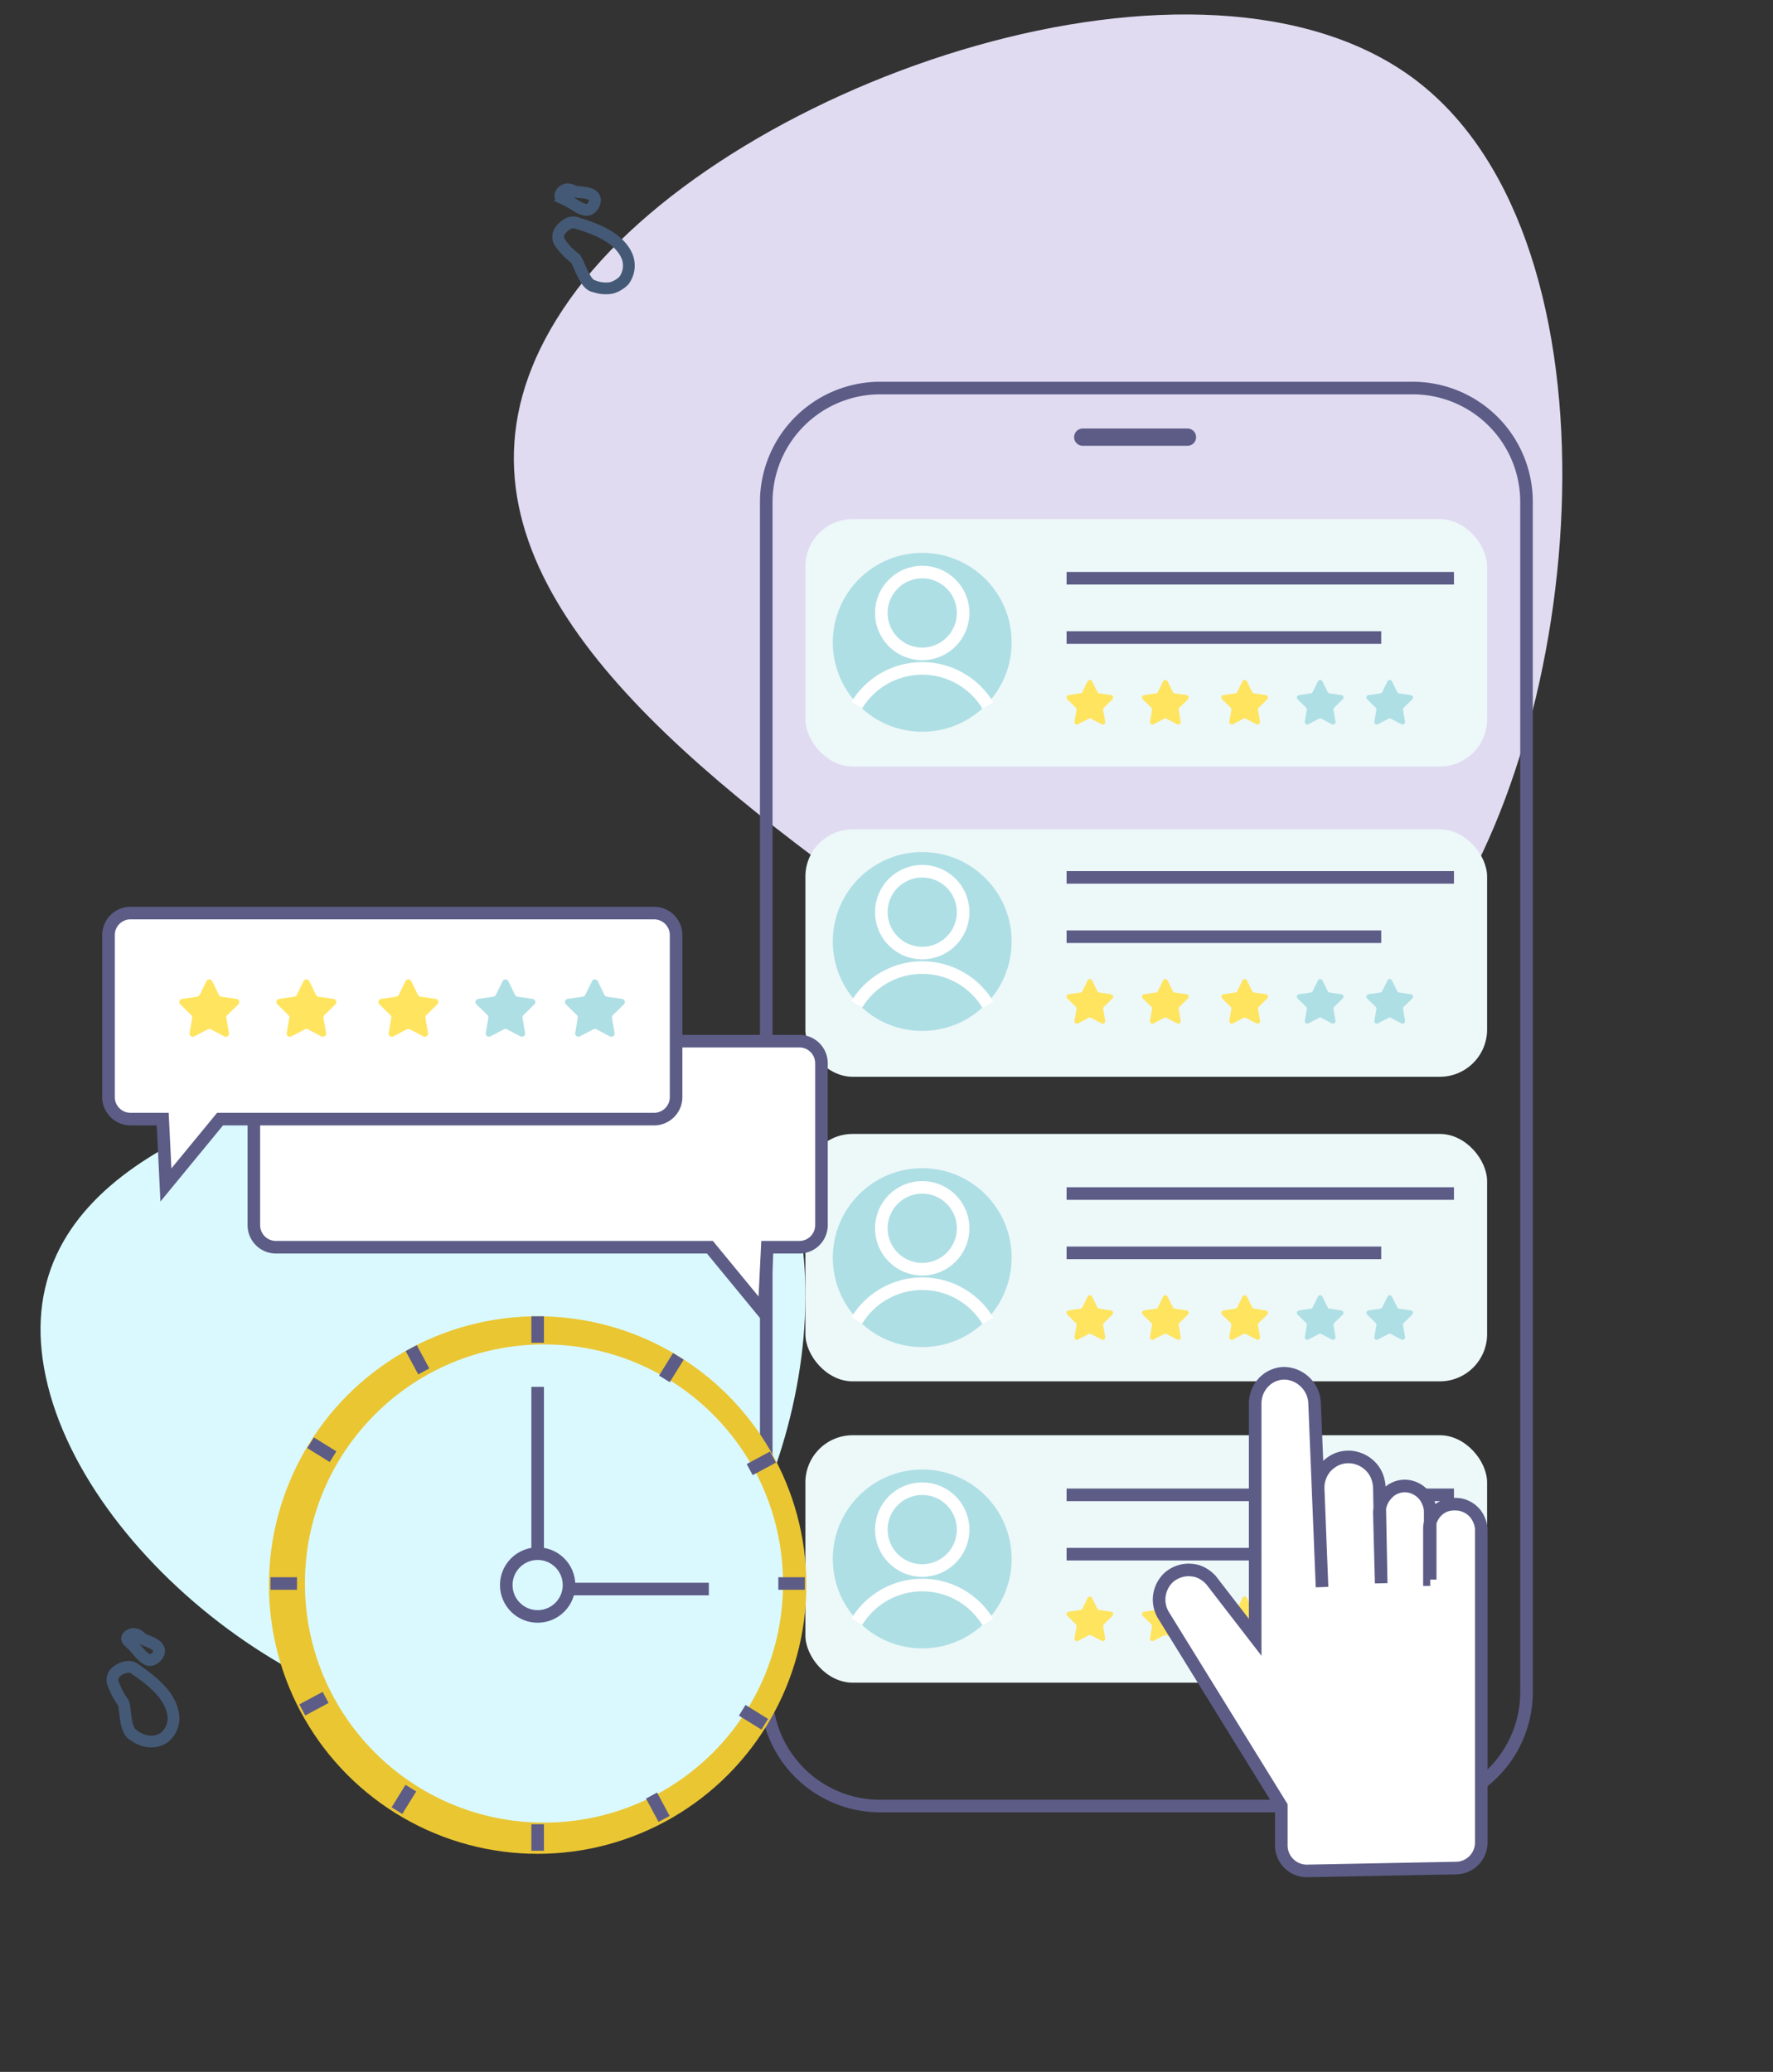 <svg xmlns="http://www.w3.org/2000/svg" xmlns:xlink="http://www.w3.org/1999/xlink" width="499" height="583" viewBox="0 0 499 583">
  <rect x="0" y="0" width="499" height="583" fill="#333333" stroke="none"/>
  <defs>
    <clipPath id="clip-path">
      <rect id="Rectangle_6819" data-name="Rectangle 6819" width="499" height="583" transform="translate(-8955 6127)" fill="#fff" stroke="#707070" stroke-width="1"/>
    </clipPath>
  </defs>
  <g id="_03" data-name="03" transform="translate(8955 -6127)" clip-path="url(#clip-path)">
    <g id="_03a" data-name="03a" transform="translate(-8978.137 6110.693)">
      <g id="Group_28719" data-name="Group 28719" transform="translate(34.543 72.981)">
        <rect id="Rectangle_6795" data-name="Rectangle 6795" width="191.865" height="69.621" rx="13.3" transform="translate(215.266 262.399)" fill="#edf8f9"/>
        <rect id="Rectangle_6796" data-name="Rectangle 6796" width="191.865" height="69.621" rx="13.3" transform="translate(215.266 347.182)" fill="#edf8f9"/>
        <g id="Group_28689" data-name="Group 28689">
          <path id="Path_33429" data-name="Path 33429" d="M506.589,91.632c59.926,45.835,48.1,183.432,3.647,242.369-44.547,59.037-118.572,18.037-178.4-27.8s-106.051-96.688-61.6-155.733C314.691,91.524,446.663,45.9,506.589,91.623Z" transform="translate(-119.318 -125.592)" fill="#e0dbf1"/>
          <rect id="Rectangle_6797" data-name="Rectangle 6797" width="191.865" height="69.621" rx="13.3" transform="translate(215.266 176.694)" fill="#edf8f9"/>
          <rect id="Rectangle_6798" data-name="Rectangle 6798" width="191.865" height="69.621" rx="13.3" transform="translate(215.266 89.393)" fill="#edf8f9"/>
          <path id="Path_33430" data-name="Path 33430" d="M174.048,548.674C121.293,560.148,47.509,505.656,36.036,452.2s45.279-75.179,98.034-86.652,101.947-12.778,113.421,40.676S226.9,537.2,174.048,548.674Z" transform="translate(-34.543 -121.395)" fill="#daf9ff"/>
          <path id="Path_33431" data-name="Path 33431" d="M312.459,136.19H462.293a32.046,32.046,0,0,1,32.069,32.069v334.87A32.046,32.046,0,0,1,462.293,535.2H312.459a32.046,32.046,0,0,1-32.069-32.069V168.259A32.1,32.1,0,0,1,312.459,136.19Z" transform="translate(-76.14 -83.676)" fill="none" stroke="#5c5c87" stroke-width="3.54"/>
          <path id="Path_33432" data-name="Path 33432" d="M387.124,149.9h29.46a2.432,2.432,0,0,1,2.434,2.434h0a2.432,2.432,0,0,1-2.434,2.434h-29.46a2.432,2.432,0,0,1-2.434-2.434h0A2.432,2.432,0,0,1,387.124,149.9Z" transform="translate(-93.788 -85.996)" fill="#5c5c87"/>
          <path id="Path_33433" data-name="Path 33433" d="M554.045,100.769c1.13.955,2.609,7.386,5.392,7.909h.083a9.251,9.251,0,0,0,4.868.432,7.949,7.949,0,0,0,3.473-2.085,7.05,7.05,0,0,0,.872-6.779c-2.26-5.3-8.781-7.735-13.908-9.3a3.085,3.085,0,0,0-2.609.083,6.1,6.1,0,0,0-2.26,1.911,3,3,0,0,0,.174,3.822,18.969,18.969,0,0,0,3.913,4Z" transform="translate(-403.65 -84.785)" fill="none" stroke="#445975" stroke-linecap="round" stroke-width="3.31"/>
          <path id="Path_33434" data-name="Path 33434" d="M61.886,579.276c.781,1.213.349,7.826,2.866,9.214h.083a8.38,8.38,0,0,0,4.52,1.828,6.751,6.751,0,0,0,3.913-.955,6.831,6.831,0,0,0,2.783-6.256c-.606-5.733-6.173-9.995-10.6-13.035a2.757,2.757,0,0,0-2.517-.7,5.42,5.42,0,0,0-2.783,1.213,2.9,2.9,0,0,0-.955,3.647A20.07,20.07,0,0,0,61.886,579.276Z" transform="translate(-38.667 -156.956)" fill="none" stroke="#445975" stroke-linecap="round" stroke-width="3.31"/>
          <path id="Path_33435" data-name="Path 33435" d="M551.033,82.182a23.716,23.716,0,0,1,2.866,1.562c.955.606,3.215,2.085,4.436,1.3a3.128,3.128,0,0,0,1.479-2.517c-.174-2.343-3.822-2.085-5.3-2.343-.872-.174-1.479-.7-2.343-.7a2.158,2.158,0,0,0-2,1.387c-.349.7.258,1.047.872,1.3Z" transform="translate(-403.77 -82.889)" fill="none" stroke="#445975" stroke-linecap="round" stroke-width="3.31"/>
          <path id="Path_33436" data-name="Path 33436" d="M64.542,560.54a14.7,14.7,0,0,1,2.26,2.343c.781.872,2.434,2.958,3.822,2.609a3.141,3.141,0,0,0,2.177-2c.606-2.343-3.041-3.132-4.345-3.822-.781-.432-1.13-1.13-2.085-1.387a2.195,2.195,0,0,0-2.343.7c-.432.606.083,1.13.523,1.562Z" transform="translate(-39.504 -155.077)" fill="none" stroke="#445975" stroke-linecap="round" stroke-width="3.31"/>
        </g>
        <g id="Group_28694" data-name="Group 28694" transform="translate(222.984 98.898)">
          <g id="Group_28690" data-name="Group 28690">
            <circle id="Ellipse_1217" data-name="Ellipse 1217" cx="25.165" cy="25.165" r="25.165" fill="#aedfe5"/>
            <circle id="Ellipse_1218" data-name="Ellipse 1218" cx="11.515" cy="11.515" r="11.515" transform="translate(13.65 5.392)" fill="none" stroke="#fff" stroke-width="3.54"/>
            <path id="Path_33437" data-name="Path 33437" d="M311.06,241.5a21.574,21.574,0,0,1,36.9.091" transform="translate(-304.314 -198.643)" fill="none" stroke="#fff" stroke-width="3.54"/>
          </g>
          <g id="Group_28693" data-name="Group 28693" transform="translate(65.787 7.137)">
            <g id="Group_28691" data-name="Group 28691" transform="translate(0.004)">
              <line id="Line_1292" data-name="Line 1292" x2="109.026" fill="none" stroke="#5c5c87" stroke-width="3.54"/>
              <line id="Line_1293" data-name="Line 1293" x2="88.555" transform="translate(0 16.682)" fill="none" stroke="#5c5c87" stroke-width="3.54"/>
            </g>
            <g id="Group_28692" data-name="Group 28692" transform="translate(0 28.627)">
              <path id="Path_33438" data-name="Path 33438" d="M395.023,240.52a.7.7,0,0,0-.391-1.2l-.814-.116-2.492-.366a.707.707,0,0,1-.532-.382l-1.479-3a.7.7,0,0,0-1.263,0l-1.479,3a.693.693,0,0,1-.532.382l-3.315.482a.7.7,0,0,0-.39,1.2l2.393,2.335a.688.688,0,0,1,.2.623l-.507,2.949-.058.349a.7.7,0,0,0,1.022.739l2.966-1.554a.705.705,0,0,1,.656,0l2.966,1.554a.7.7,0,0,0,1.022-.739l-.565-3.3a.7.7,0,0,1,.2-.623Z" transform="translate(-382.126 -235.068)" fill="#ffe45f"/>
              <path id="Path_33439" data-name="Path 33439" d="M420.6,240.52a.7.7,0,0,0-.39-1.2l-.814-.116-2.492-.366a.707.707,0,0,1-.532-.382l-1.479-3a.7.7,0,0,0-1.263,0l-1.479,3a.693.693,0,0,1-.532.382l-3.315.482a.7.7,0,0,0-.39,1.2l2.393,2.335a.688.688,0,0,1,.2.623L410,246.427l-.058.349a.7.7,0,0,0,1.022.739l2.966-1.554a.705.705,0,0,1,.656,0l2.966,1.554a.7.7,0,0,0,1.022-.739l-.565-3.3a.7.7,0,0,1,.2-.623l2.393-2.335Z" transform="translate(-386.454 -235.068)" fill="#ffe45f"/>
              <path id="Path_33440" data-name="Path 33440" d="M447.473,240.52a.7.7,0,0,0-.39-1.2l-.814-.116-2.492-.366a.707.707,0,0,1-.532-.382l-1.479-3a.7.7,0,0,0-1.263,0l-1.479,3a.693.693,0,0,1-.532.382l-3.315.482a.7.7,0,0,0-.39,1.2l2.393,2.335a.688.688,0,0,1,.2.623l-.507,2.949-.058.349a.7.7,0,0,0,1.022.739l2.966-1.554a.705.705,0,0,1,.656,0l2.966,1.554a.7.7,0,0,0,1.022-.739l-.565-3.3a.7.7,0,0,1,.2-.623Z" transform="translate(-391 -235.068)" fill="#ffe45f"/>
              <path id="Path_33441" data-name="Path 33441" d="M473.043,240.52a.7.7,0,0,0-.39-1.2l-.814-.116-2.492-.366a.707.707,0,0,1-.532-.382l-1.479-3a.7.7,0,0,0-1.263,0l-1.479,3a.693.693,0,0,1-.532.382l-3.315.482a.7.7,0,0,0-.391,1.2l2.393,2.335a.688.688,0,0,1,.2.623l-.507,2.949-.058.349a.7.7,0,0,0,1.022.739l2.966-1.554a.705.705,0,0,1,.656,0l2.966,1.554a.7.7,0,0,0,1.022-.739l-.565-3.3a.7.7,0,0,1,.2-.623Z" transform="translate(-395.327 -235.068)" fill="#aedfe5"/>
              <path id="Path_33442" data-name="Path 33442" d="M496.6,240.52a.7.7,0,0,0-.39-1.2l-.814-.116-2.492-.366a.707.707,0,0,1-.532-.382l-1.479-3a.7.7,0,0,0-1.263,0l-1.479,3a.693.693,0,0,1-.532.382l-3.315.482a.7.7,0,0,0-.39,1.2l2.393,2.335a.688.688,0,0,1,.2.623L486,246.427l-.058.349a.7.7,0,0,0,1.022.739l2.966-1.554a.705.705,0,0,1,.656,0l2.966,1.554a.7.7,0,0,0,1.022-.739l-.565-3.3a.7.7,0,0,1,.2-.623l2.393-2.335Z" transform="translate(-399.313 -235.068)" fill="#aedfe5"/>
            </g>
          </g>
        </g>
        <g id="Group_28699" data-name="Group 28699" transform="translate(222.984 183.082)">
          <g id="Group_28695" data-name="Group 28695" transform="translate(0 0)">
            <circle id="Ellipse_1219" data-name="Ellipse 1219" cx="25.165" cy="25.165" r="25.165" fill="#aedfe5"/>
            <circle id="Ellipse_1220" data-name="Ellipse 1220" cx="11.515" cy="11.515" r="11.515" transform="translate(13.65 5.392)" fill="none" stroke="#fff" stroke-width="3.54"/>
            <path id="Path_33443" data-name="Path 33443" d="M311.06,342.823a21.574,21.574,0,0,1,36.9.091" transform="translate(-304.314 -299.971)" fill="none" stroke="#fff" stroke-width="3.54"/>
          </g>
          <g id="Group_28698" data-name="Group 28698" transform="translate(65.787 7.128)">
            <g id="Group_28696" data-name="Group 28696" transform="translate(0.004)">
              <line id="Line_1294" data-name="Line 1294" x2="109.026" fill="none" stroke="#5c5c87" stroke-width="3.54"/>
              <line id="Line_1295" data-name="Line 1295" x2="88.555" transform="translate(0 16.691)" fill="none" stroke="#5c5c87" stroke-width="3.54"/>
            </g>
            <g id="Group_28697" data-name="Group 28697" transform="translate(0 28.627)">
              <path id="Path_33444" data-name="Path 33444" d="M395.023,341.84a.7.7,0,0,0-.391-1.2l-.814-.116-2.492-.366a.707.707,0,0,1-.532-.382l-1.479-3a.7.7,0,0,0-1.263,0l-1.479,3a.693.693,0,0,1-.532.382l-3.315.482a.7.7,0,0,0-.39,1.2l2.393,2.335a.688.688,0,0,1,.2.623l-.507,2.949-.058.349a.7.7,0,0,0,1.022.739l2.966-1.554a.705.705,0,0,1,.656,0l2.966,1.554A.7.7,0,0,0,393,348.1l-.565-3.3a.7.7,0,0,1,.2-.623Z" transform="translate(-382.126 -336.388)" fill="#ffe45f"/>
              <path id="Path_33445" data-name="Path 33445" d="M420.6,341.84a.7.7,0,0,0-.39-1.2l-.814-.116-2.492-.366a.707.707,0,0,1-.532-.382l-1.479-3a.7.7,0,0,0-1.263,0l-1.479,3a.693.693,0,0,1-.532.382l-3.315.482a.7.7,0,0,0-.39,1.2l2.393,2.335a.688.688,0,0,1,.2.623L410,347.747l-.058.349a.7.7,0,0,0,1.022.739l2.966-1.554a.705.705,0,0,1,.656,0l2.966,1.554a.7.7,0,0,0,1.022-.739l-.565-3.3a.7.7,0,0,1,.2-.623l2.393-2.335Z" transform="translate(-386.454 -336.388)" fill="#ffe45f"/>
              <path id="Path_33446" data-name="Path 33446" d="M447.473,341.84a.7.7,0,0,0-.39-1.2l-.814-.116-2.492-.366a.707.707,0,0,1-.532-.382l-1.479-3a.7.7,0,0,0-1.263,0l-1.479,3a.693.693,0,0,1-.532.382l-3.315.482a.7.7,0,0,0-.39,1.2l2.393,2.335a.688.688,0,0,1,.2.623l-.507,2.949-.058.349a.7.7,0,0,0,1.022.739l2.966-1.554a.705.705,0,0,1,.656,0l2.966,1.554a.7.7,0,0,0,1.022-.739l-.565-3.3a.7.7,0,0,1,.2-.623Z" transform="translate(-391 -336.388)" fill="#ffe45f"/>
              <path id="Path_33447" data-name="Path 33447" d="M473.043,341.84a.7.7,0,0,0-.39-1.2l-.814-.116-2.492-.366a.707.707,0,0,1-.532-.382l-1.479-3a.7.7,0,0,0-1.263,0l-1.479,3a.693.693,0,0,1-.532.382l-3.315.482a.7.7,0,0,0-.391,1.2l2.393,2.335a.688.688,0,0,1,.2.623l-.507,2.949-.058.349a.7.7,0,0,0,1.022.739l2.966-1.554a.705.705,0,0,1,.656,0l2.966,1.554a.7.7,0,0,0,1.022-.739l-.565-3.3a.7.7,0,0,1,.2-.623Z" transform="translate(-395.327 -336.388)" fill="#aedfe5"/>
              <path id="Path_33448" data-name="Path 33448" d="M496.6,341.84a.7.7,0,0,0-.39-1.2l-.814-.116-2.492-.366a.707.707,0,0,1-.532-.382l-1.479-3a.7.7,0,0,0-1.263,0l-1.479,3a.693.693,0,0,1-.532.382l-3.315.482a.7.7,0,0,0-.39,1.2l2.393,2.335a.688.688,0,0,1,.2.623L486,347.747l-.058.349a.7.7,0,0,0,1.022.739l2.966-1.554a.705.705,0,0,1,.656,0l2.966,1.554a.7.7,0,0,0,1.022-.739l-.565-3.3a.7.7,0,0,1,.2-.623l2.393-2.335Z" transform="translate(-399.313 -336.388)" fill="#aedfe5"/>
            </g>
          </g>
        </g>
        <g id="Group_28704" data-name="Group 28704" transform="translate(222.984 272.044)">
          <g id="Group_28700" data-name="Group 28700">
            <circle id="Ellipse_1221" data-name="Ellipse 1221" cx="25.165" cy="25.165" r="25.165" fill="#aedfe5"/>
            <circle id="Ellipse_1222" data-name="Ellipse 1222" cx="11.515" cy="11.515" r="11.515" transform="translate(13.65 5.392)" fill="none" stroke="#fff" stroke-width="3.54"/>
            <path id="Path_33449" data-name="Path 33449" d="M311.06,449.9a21.574,21.574,0,0,1,36.9.091" transform="translate(-304.314 -407.051)" fill="none" stroke="#fff" stroke-width="3.54"/>
          </g>
          <g id="Group_28703" data-name="Group 28703" transform="translate(65.787 7.128)">
            <g id="Group_28701" data-name="Group 28701" transform="translate(0.004)">
              <line id="Line_1296" data-name="Line 1296" x2="109.026" fill="none" stroke="#5c5c87" stroke-width="3.54"/>
              <line id="Line_1297" data-name="Line 1297" x2="88.555" transform="translate(0 16.691)" fill="none" stroke="#5c5c87" stroke-width="3.54"/>
            </g>
            <g id="Group_28702" data-name="Group 28702" transform="translate(0 28.627)">
              <path id="Path_33450" data-name="Path 33450" d="M395.023,448.92a.7.7,0,0,0-.391-1.2l-.814-.116-2.492-.366a.707.707,0,0,1-.532-.382l-1.479-3a.7.7,0,0,0-1.263,0l-1.479,3a.693.693,0,0,1-.532.382l-3.315.482a.7.7,0,0,0-.39,1.2l2.393,2.335a.688.688,0,0,1,.2.623l-.507,2.949-.058.349a.7.7,0,0,0,1.022.739l2.966-1.554a.705.705,0,0,1,.656,0l2.966,1.554a.7.7,0,0,0,1.022-.739l-.565-3.3a.7.7,0,0,1,.2-.623l2.393-2.335Z" transform="translate(-382.126 -443.468)" fill="#ffe45f"/>
              <path id="Path_33451" data-name="Path 33451" d="M420.6,448.92a.7.7,0,0,0-.39-1.2l-.814-.116-2.492-.366a.707.707,0,0,1-.532-.382l-1.479-3a.7.7,0,0,0-1.263,0l-1.479,3a.693.693,0,0,1-.532.382l-3.315.482a.7.7,0,0,0-.39,1.2l2.393,2.335a.688.688,0,0,1,.2.623L410,454.827l-.058.349a.7.7,0,0,0,1.022.739l2.966-1.554a.705.705,0,0,1,.656,0l2.966,1.554a.7.7,0,0,0,1.022-.739l-.565-3.3a.7.7,0,0,1,.2-.623l2.393-2.335Z" transform="translate(-386.454 -443.468)" fill="#ffe45f"/>
              <path id="Path_33452" data-name="Path 33452" d="M447.473,448.92a.7.7,0,0,0-.39-1.2l-.814-.116-2.492-.366a.707.707,0,0,1-.532-.382l-1.479-3a.7.7,0,0,0-1.263,0l-1.479,3a.693.693,0,0,1-.532.382l-3.315.482a.7.7,0,0,0-.39,1.2l2.393,2.335a.688.688,0,0,1,.2.623l-.507,2.949-.058.349a.7.7,0,0,0,1.022.739l2.966-1.554a.705.705,0,0,1,.656,0l2.966,1.554a.7.7,0,0,0,1.022-.739l-.565-3.3a.7.7,0,0,1,.2-.623l2.393-2.335Z" transform="translate(-391 -443.468)" fill="#ffe45f"/>
              <path id="Path_33453" data-name="Path 33453" d="M473.043,448.92a.7.7,0,0,0-.39-1.2l-.814-.116-2.492-.366a.707.707,0,0,1-.532-.382l-1.479-3a.7.7,0,0,0-1.263,0l-1.479,3a.693.693,0,0,1-.532.382l-3.315.482a.7.7,0,0,0-.391,1.2l2.393,2.335a.688.688,0,0,1,.2.623l-.507,2.949-.058.349a.7.7,0,0,0,1.022.739l2.966-1.554a.705.705,0,0,1,.656,0l2.966,1.554a.7.7,0,0,0,1.022-.739l-.565-3.3a.7.7,0,0,1,.2-.623l2.393-2.335Z" transform="translate(-395.327 -443.468)" fill="#aedfe5"/>
              <path id="Path_33454" data-name="Path 33454" d="M496.6,448.92a.7.7,0,0,0-.39-1.2l-.814-.116-2.492-.366a.707.707,0,0,1-.532-.382l-1.479-3a.7.7,0,0,0-1.263,0l-1.479,3a.693.693,0,0,1-.532.382l-3.315.482a.7.7,0,0,0-.39,1.2l2.393,2.335a.688.688,0,0,1,.2.623L486,454.827l-.058.349a.7.7,0,0,0,1.022.739l2.966-1.554a.705.705,0,0,1,.656,0l2.966,1.554a.7.7,0,0,0,1.022-.739l-.565-3.3a.7.7,0,0,1,.2-.623l2.393-2.335Z" transform="translate(-399.313 -443.468)" fill="#aedfe5"/>
            </g>
          </g>
        </g>
        <g id="Group_28709" data-name="Group 28709" transform="translate(222.984 356.828)">
          <g id="Group_28705" data-name="Group 28705">
            <circle id="Ellipse_1223" data-name="Ellipse 1223" cx="25.165" cy="25.165" r="25.165" fill="#aedfe5"/>
            <circle id="Ellipse_1224" data-name="Ellipse 1224" cx="11.515" cy="11.515" r="11.515" transform="translate(13.65 5.392)" fill="none" stroke="#fff" stroke-width="3.54"/>
            <path id="Path_33455" data-name="Path 33455" d="M311.06,551.953a21.574,21.574,0,0,1,36.9.091" transform="translate(-304.314 -509.101)" fill="none" stroke="#fff" stroke-width="3.54"/>
          </g>
          <g id="Group_28708" data-name="Group 28708" transform="translate(65.787 7.128)">
            <g id="Group_28706" data-name="Group 28706" transform="translate(0.004)">
              <line id="Line_1298" data-name="Line 1298" x2="109.026" fill="none" stroke="#5c5c87" stroke-width="3.54"/>
              <line id="Line_1299" data-name="Line 1299" x2="88.555" transform="translate(0 16.691)" fill="none" stroke="#5c5c87" stroke-width="3.54"/>
            </g>
            <g id="Group_28707" data-name="Group 28707" transform="translate(0 28.627)">
              <path id="Path_33456" data-name="Path 33456" d="M395.023,550.97a.7.7,0,0,0-.391-1.2l-.814-.116-2.492-.366a.707.707,0,0,1-.532-.382l-1.479-3a.7.7,0,0,0-1.263,0l-1.479,3a.693.693,0,0,1-.532.382l-3.315.482a.7.7,0,0,0-.39,1.2l2.393,2.335a.688.688,0,0,1,.2.623l-.507,2.949-.058.349a.7.7,0,0,0,1.022.739l2.966-1.554a.705.705,0,0,1,.656,0l2.966,1.554a.7.7,0,0,0,1.022-.739l-.565-3.3a.7.7,0,0,1,.2-.623Z" transform="translate(-382.126 -545.517)" fill="#ffe45f"/>
              <path id="Path_33457" data-name="Path 33457" d="M420.6,550.97a.7.7,0,0,0-.39-1.2l-.814-.116-2.492-.366a.707.707,0,0,1-.532-.382l-1.479-3a.7.7,0,0,0-1.263,0l-1.479,3a.693.693,0,0,1-.532.382l-3.315.482a.7.7,0,0,0-.39,1.2l2.393,2.335a.688.688,0,0,1,.2.623L410,556.877l-.058.349a.7.7,0,0,0,1.022.739l2.966-1.554a.705.705,0,0,1,.656,0l2.966,1.554a.7.7,0,0,0,1.022-.739l-.565-3.3a.7.7,0,0,1,.2-.623l2.393-2.335Z" transform="translate(-386.454 -545.517)" fill="#ffe45f"/>
              <path id="Path_33458" data-name="Path 33458" d="M447.473,550.97a.7.7,0,0,0-.39-1.2l-.814-.116-2.492-.366a.707.707,0,0,1-.532-.382l-1.479-3a.7.7,0,0,0-1.263,0l-1.479,3a.693.693,0,0,1-.532.382l-3.315.482a.7.7,0,0,0-.39,1.2l2.393,2.335a.688.688,0,0,1,.2.623l-.507,2.949-.058.349a.7.7,0,0,0,1.022.739l2.966-1.554a.705.705,0,0,1,.656,0l2.966,1.554a.7.7,0,0,0,1.022-.739l-.565-3.3a.7.7,0,0,1,.2-.623Z" transform="translate(-391 -545.517)" fill="#ffe45f"/>
              <path id="Path_33459" data-name="Path 33459" d="M473.043,550.97a.7.7,0,0,0-.39-1.2l-.814-.116-2.492-.366a.707.707,0,0,1-.532-.382l-1.479-3a.7.7,0,0,0-1.263,0l-1.479,3a.693.693,0,0,1-.532.382l-3.315.482a.7.7,0,0,0-.391,1.2l2.393,2.335a.688.688,0,0,1,.2.623l-.507,2.949-.058.349a.7.7,0,0,0,1.022.739l2.966-1.554a.705.705,0,0,1,.656,0l2.966,1.554a.7.7,0,0,0,1.022-.739l-.565-3.3a.7.7,0,0,1,.2-.623Z" transform="translate(-395.327 -545.517)" fill="#daf9ff"/>
              <path id="Path_33460" data-name="Path 33460" d="M496.6,550.97a.7.7,0,0,0-.39-1.2l-.814-.116-2.492-.366a.707.707,0,0,1-.532-.382l-1.479-3a.7.7,0,0,0-1.263,0l-1.479,3a.693.693,0,0,1-.532.382l-3.315.482a.7.7,0,0,0-.39,1.2l2.393,2.335a.688.688,0,0,1,.2.623L486,556.877l-.058.349a.7.7,0,0,0,1.022.739l2.966-1.554a.705.705,0,0,1,.656,0l2.966,1.554a.7.7,0,0,0,1.022-.739l-.565-3.3a.7.7,0,0,1,.2-.623l2.393-2.335Z" transform="translate(-399.313 -545.517)" fill="#daf9ff"/>
            </g>
          </g>
        </g>
        <g id="Group_28716" data-name="Group 28716" transform="translate(64.285 313.709)">
          <circle id="Ellipse_1225" data-name="Ellipse 1225" cx="75.628" cy="75.628" r="75.628" fill="#eac632"/>
          <circle id="Ellipse_1226" data-name="Ellipse 1226" cx="67.278" cy="67.278" r="67.278" transform="translate(10.127 7.918)" fill="#daf9ff"/>
          <circle id="Ellipse_1227" data-name="Ellipse 1227" cx="8.831" cy="8.831" r="8.831" transform="translate(66.796 66.796)" fill="none" stroke="#5c5c87" stroke-width="3.54"/>
          <line id="Line_1300" data-name="Line 1300" y2="46.84" transform="translate(75.628 19.864)" fill="none" stroke="#5c5c87" stroke-width="3.54"/>
          <line id="Line_1301" data-name="Line 1301" x2="39.347" transform="translate(84.459 76.749)" fill="none" stroke="#5c5c87" stroke-width="3.54"/>
          <g id="Group_28710" data-name="Group 28710" transform="translate(75.628)">
            <line id="Line_1302" data-name="Line 1302" y2="7.452" fill="none" stroke="#5c5c87" stroke-width="3.54"/>
            <line id="Line_1303" data-name="Line 1303" y2="7.452" transform="translate(0 142.931)" fill="none" stroke="#5c5c87" stroke-width="3.54"/>
          </g>
          <g id="Group_28711" data-name="Group 28711" transform="translate(0.432 75.196)">
            <line id="Line_1304" data-name="Line 1304" x1="7.461" transform="translate(142.931)" fill="none" stroke="#5c5c87" stroke-width="3.54"/>
            <line id="Line_1305" data-name="Line 1305" x1="7.461" fill="none" stroke="#5c5c87" stroke-width="3.54"/>
          </g>
          <g id="Group_28712" data-name="Group 28712" transform="translate(40.045 8.948)">
            <line id="Line_1306" data-name="Line 1306" x2="3.531" y2="6.572" fill="none" stroke="#5c5c87" stroke-width="3.54"/>
            <line id="Line_1307" data-name="Line 1307" x2="3.531" y2="6.572" transform="translate(67.635 125.916)" fill="none" stroke="#5c5c87" stroke-width="3.54"/>
          </g>
          <g id="Group_28713" data-name="Group 28713" transform="translate(9.38 39.613)">
            <line id="Line_1308" data-name="Line 1308" x1="6.563" y2="3.523" transform="translate(125.924)" fill="none" stroke="#5c5c87" stroke-width="3.54"/>
            <line id="Line_1309" data-name="Line 1309" x1="6.572" y2="3.523" transform="translate(0 67.635)" fill="none" stroke="#5c5c87" stroke-width="3.54"/>
          </g>
          <g id="Group_28714" data-name="Group 28714" transform="translate(11.706 35.583)">
            <line id="Line_1310" data-name="Line 1310" x2="6.339" y2="3.93" fill="none" stroke="#5c5c87" stroke-width="3.54"/>
            <line id="Line_1311" data-name="Line 1311" x2="6.339" y2="3.93" transform="translate(121.496 75.287)" fill="none" stroke="#5c5c87" stroke-width="3.54"/>
          </g>
          <g id="Group_28715" data-name="Group 28715" transform="translate(36.023 11.274)">
            <line id="Line_1312" data-name="Line 1312" x1="3.93" y2="6.339" transform="translate(75.279)" fill="none" stroke="#5c5c87" stroke-width="3.54"/>
            <line id="Line_1313" data-name="Line 1313" x1="3.921" y2="6.339" transform="translate(0 121.496)" fill="none" stroke="#5c5c87" stroke-width="3.54"/>
          </g>
        </g>
        <g id="Group_28717" data-name="Group 28717" transform="translate(19.131 200.247)">
          <path id="Path_33461" data-name="Path 33461" d="M113.016,415.381H235.16L250.4,433.908l.906-18.527h9.047a6.207,6.207,0,0,0,6.206-6.206V363.606a6.207,6.207,0,0,0-6.206-6.206H113.016a6.207,6.207,0,0,0-6.206,6.206v45.569A6.207,6.207,0,0,0,113.016,415.381Z" transform="translate(-65.901 -321.352)" fill="#fff" stroke="#5c5c87" stroke-width="3.54"/>
          <path id="Path_33462" data-name="Path 33462" d="M211.11,371.991H88.966L73.729,390.518l-.906-18.527H63.776a6.207,6.207,0,0,1-6.206-6.206V320.216a6.207,6.207,0,0,1,6.206-6.206H211.11a6.207,6.207,0,0,1,6.206,6.206v45.569A6.207,6.207,0,0,1,211.11,371.991Z" transform="translate(-57.57 -314.01)" fill="#fff" stroke="#5c5c87" stroke-width="3.54"/>
        </g>
        <g id="Group_28718" data-name="Group 28718" transform="translate(39.069 218.925)">
          <path id="Path_33463" data-name="Path 33463" d="M98.152,343.511a.906.906,0,0,0-.5-1.545l-1.055-.15-3.207-.465a.9.9,0,0,1-.681-.5L90.808,337a.9.9,0,0,0-1.62,0l-1.9,3.855a.923.923,0,0,1-.681.5l-4.262.615a.906.906,0,0,0-.5,1.545l3.082,3.007a.893.893,0,0,1,.258.8l-.648,3.788-.075.457a.906.906,0,0,0,1.313.955l3.805-2a.884.884,0,0,1,.839,0l3.805,2a.906.906,0,0,0,1.313-.955l-.731-4.237a.916.916,0,0,1,.258-.8l3.082-3.007Z" transform="translate(-81.568 -336.492)" fill="#ffe45f"/>
          <path id="Path_33464" data-name="Path 33464" d="M131.042,343.511a.906.906,0,0,0-.5-1.545l-1.055-.15-3.207-.465a.9.9,0,0,1-.681-.5L123.7,337a.9.9,0,0,0-1.62,0l-1.9,3.855a.923.923,0,0,1-.681.5l-4.262.615a.906.906,0,0,0-.5,1.545l3.082,3.007a.893.893,0,0,1,.258.8l-.648,3.788-.075.457a.906.906,0,0,0,1.313.955l3.805-2a.884.884,0,0,1,.839,0l3.805,2a.906.906,0,0,0,1.313-.955l-.731-4.237a.916.916,0,0,1,.258-.8l3.082-3.007Z" transform="translate(-87.133 -336.492)" fill="#ffe45f"/>
          <path id="Path_33465" data-name="Path 33465" d="M165.582,343.511a.906.906,0,0,0-.5-1.545l-1.055-.15-3.207-.465a.9.9,0,0,1-.681-.5l-1.9-3.855a.9.9,0,0,0-1.62,0l-1.9,3.855a.923.923,0,0,1-.681.5l-4.262.615a.906.906,0,0,0-.5,1.545l3.082,3.007a.893.893,0,0,1,.258.8l-.648,3.788-.075.457a.906.906,0,0,0,1.313.955l3.805-2a.884.884,0,0,1,.839,0l3.805,2a.906.906,0,0,0,1.313-.955l-.731-4.237a.916.916,0,0,1,.258-.8l3.082-3.007Z" transform="translate(-92.977 -336.492)" fill="#ffe45f"/>
          <path id="Path_33466" data-name="Path 33466" d="M198.472,343.511a.906.906,0,0,0-.5-1.545l-1.055-.15-3.207-.465a.9.9,0,0,1-.681-.5l-1.9-3.855a.9.9,0,0,0-1.62,0l-1.9,3.855a.923.923,0,0,1-.681.5l-4.262.615a.906.906,0,0,0-.5,1.545l3.082,3.007a.893.893,0,0,1,.258.8l-.648,3.788-.075.457a.906.906,0,0,0,1.313.955l3.805-2a.884.884,0,0,1,.839,0l3.805,2a.906.906,0,0,0,1.313-.955l-.731-4.237a.916.916,0,0,1,.258-.8l3.082-3.007Z" transform="translate(-98.542 -336.492)" fill="#aedfe5"/>
          <path id="Path_33467" data-name="Path 33467" d="M228.772,343.511a.906.906,0,0,0-.5-1.545l-1.055-.15-3.207-.465a.9.9,0,0,1-.681-.5l-1.9-3.855a.9.9,0,0,0-1.62,0l-1.9,3.855a.923.923,0,0,1-.681.5l-4.262.615a.906.906,0,0,0-.5,1.545l3.082,3.007a.893.893,0,0,1,.258.8l-.648,3.788-.075.457a.906.906,0,0,0,1.313.955l3.805-2a.884.884,0,0,1,.839,0l3.805,2a.906.906,0,0,0,1.313-.955l-.731-4.237a.916.916,0,0,1,.258-.8l3.082-3.007Z" transform="translate(-103.669 -336.492)" fill="#aedfe5"/>
        </g>
      </g>
      <path id="Path_33468" data-name="Path 33468" d="M489.772,527.946V508.954a6.615,6.615,0,0,0-.573-2.791,7.13,7.13,0,0,0-3.872-3.988,6.723,6.723,0,0,0-7.81,1.761,7.772,7.772,0,0,0-2.052,5.242l.515,19.79-.515-26.86a9.984,9.984,0,0,0-.739-3.423,8.264,8.264,0,0,0-1.994-2.85,8.691,8.691,0,0,0-2.908-1.828,8.462,8.462,0,0,0-6.671.224,9.527,9.527,0,0,0-2.733,2.052,8.629,8.629,0,0,0-1.711,2.966,8.716,8.716,0,0,0-.457,3.423l1.08,27.375-2.11-52.066a8.729,8.729,0,0,0-2.733-5.7,8.629,8.629,0,0,0-5.757-2.393h0a7.813,7.813,0,0,0-3.19.681,8.089,8.089,0,0,0-2.684,1.886,9.006,9.006,0,0,0-1.77,2.791,9.171,9.171,0,0,0-.573,3.307v65.633l-12.146-15.735a8.9,8.9,0,0,0-2.625-2.227,7.406,7.406,0,0,0-3.248-.972,8.4,8.4,0,0,0-3.365.4,8.628,8.628,0,0,0-2.966,1.711h0a8.6,8.6,0,0,0-2.625,5.193,8.477,8.477,0,0,0,1.313,5.649l33.016,53.429v11.1a7.18,7.18,0,0,0,7.319,7.178l41.922-.806a7.172,7.172,0,0,0,7.037-7.178V514.08a6.616,6.616,0,0,0-.573-2.792A7.13,7.13,0,0,0,499.7,507.3a6.539,6.539,0,0,0-2.733-.573,7.524,7.524,0,0,0-2.733.341,6.728,6.728,0,0,0-2.393,1.429,7.423,7.423,0,0,0-1.653,2.285,6.431,6.431,0,0,0-.631,2.733v14.431h.224Z" transform="translate(-64.116 -67.157)" fill="#fff" stroke="#5c5c87" stroke-width="3.54"/>
    </g>
  </g>
</svg>

